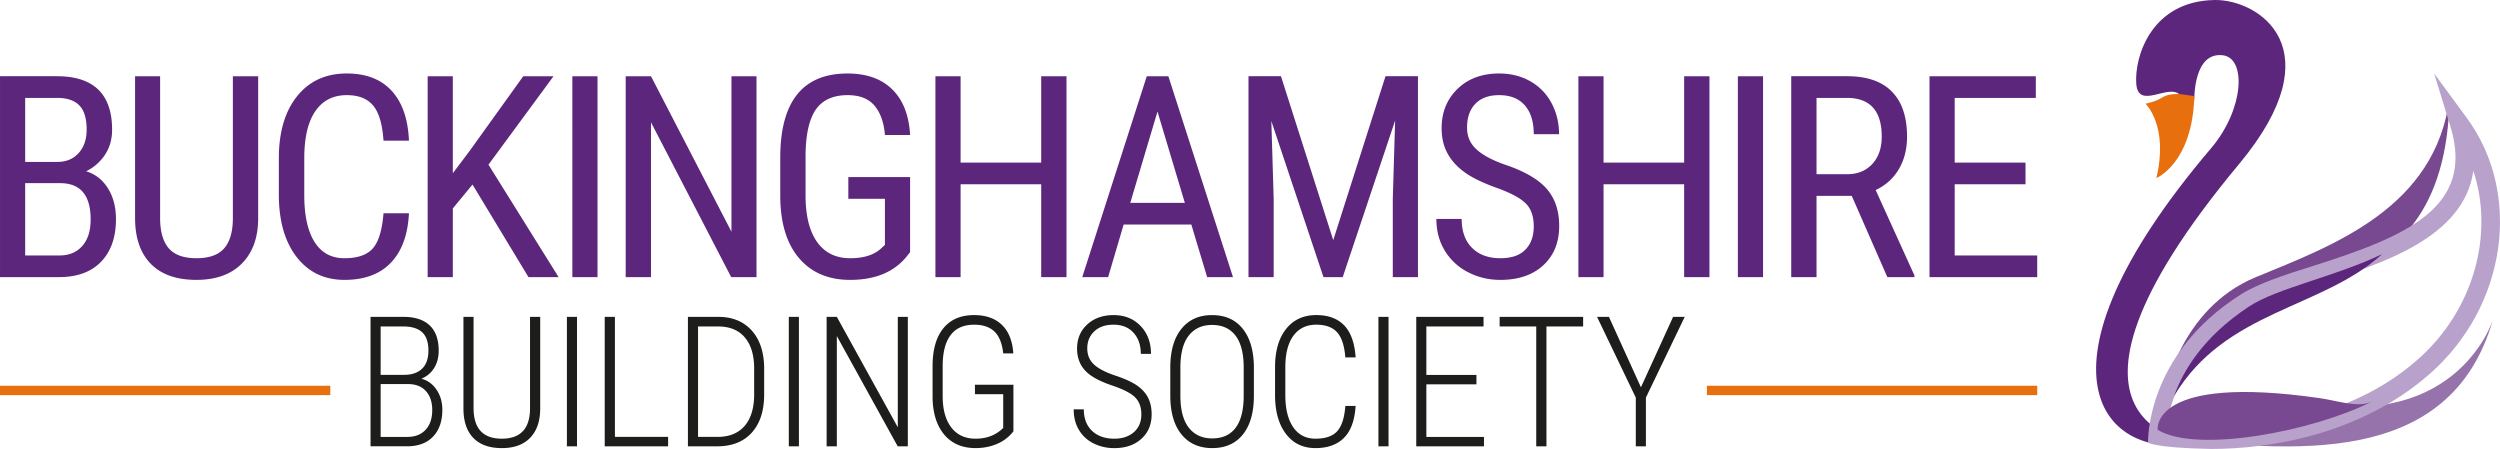 <svg
  width="284"
  height="51"
  viewBox="0 0 284 51"
  xmlns="http://www.w3.org/2000/svg"
>
  <g xmlns="http://www.w3.org/2000/svg" fill="none" fill-rule="evenodd">
    <path
      d="M249.26 11.32c.03-.234-.054-5.456 3.269-5.039 2.67.336 2.422 6.119-1.358 10.567-21.609 25.43-12.286 35.777-1.33 33.468 0 0-21.016-1.01 4.53-31.698C265.286 5.505 256.568-.067 251.598.001c-7.184.1-9.135 6.414-8.92 9.496.216 3.078 3.716-.103 4.985 1.303 0 0 1.409 2.046 1.598.52"
      fill="#5C267D"
    />
    <path
      d="M249.28 10.917c-.221 7.65-4.32 9.314-4.32 9.314 1.432-5.934-1.229-8.45-1.229-8.45s1.105-.202 1.886-.703c.78-.499 2.029-.39 2.029-.39l1.634.229z"
      fill="#E86F0E"
    />
    <path
      d="M245.002 49.59c15.69 1.846 33.378 3.54 38.208-13.3 0 0-3.837 12.515-20.987 9.467-17.147-3.048-17.384 3.289-17.147 3.208"
      fill="#9773AC"
    />
    <path
      d="M245.859 44.982s1.645-9.893 10.416-13.503c8.77-3.61 20.436-7.831 22-20.425-.483 26.096-22.924 18.483-32.416 33.928"
      fill="#784991"
    />
    <path
      d="M246.18 48.299c5.23.57 18.804 1.054 28.46-7.443 6.39-5.618 8.718-14.249 6.33-21.45-1.074 7.595-10.356 10.541-17.48 12.8-3.084.98-5.998 1.903-7.753 3.009-7.918 4.99-9.317 10.889-9.557 13.084m5.004 2.7c-6.592-.126-7.163-.735-7.163-.735s-.344-9.957 10.59-16.847c1.985-1.25 5.023-2.216 8.24-3.236 10.52-3.337 18.343-6.624 15.51-15.846l-1.84-5.985 3.704 5.042c6.35 8.644 4.51 21.411-4.186 29.062C268.233 49.321 258.014 51 251.184 51"
      fill="#B8A1CA"
    />
    <path
      d="M246.979 44.982c1.017-2.864 3.313-6.731 8.492-10.15 3.22-2.126 9.858-3.411 15.155-5.976-6.87 6.256-17.833 6.385-23.647 16.126"
      fill="#5C267D"
    />
    <path
      d="M245.108 48.824c-.004-.087-.741-6.34 18.382-3.6 2.223.319 4.429 1.178 6.048.344-6.564 3.377-19.97 5.992-24.428 3.256h-.002"
      fill="#784991"
    />
    <path
      d="M2.86 20.807v8.213h3.907c1.084 0 1.942-.358 2.578-1.075.634-.715.952-1.72.952-3.016 0-2.749-1.155-4.122-3.468-4.122H2.86zm0-2.415h3.673c.989 0 1.788-.333 2.398-1.002.61-.67.913-1.562.913-2.671 0-1.256-.275-2.17-.828-2.742-.551-.57-1.396-.855-2.531-.855H2.86v7.27zM.001 31.481V8.66h6.484c2.073 0 3.633.508 4.68 1.52 1.046 1.014 1.57 2.534 1.57 4.562 0 1.065-.265 2.005-.796 2.82a5.376 5.376 0 01-2.157 1.896c1.041.314 1.866.958 2.476 1.928.61.972.914 2.142.914 3.512 0 2.047-.56 3.657-1.68 4.825-1.12 1.17-2.717 1.757-4.79 1.757h-6.7zM29.329 8.66v16.222c-.02 2.163-.645 3.855-1.876 5.078-1.227 1.223-2.94 1.835-5.14 1.835-2.248 0-3.967-.6-5.154-1.795-1.188-1.197-1.793-2.902-1.814-5.118V8.661h2.844v16.1c0 1.534.325 2.68.976 3.437.652.757 1.702 1.135 3.148 1.135 1.46 0 2.513-.378 3.164-1.135.652-.757.977-1.903.977-3.437v-16.1h2.875zM46.458 24.224c-.124 2.446-.81 4.318-2.055 5.619-1.244 1.301-3.001 1.951-5.274 1.951-2.28 0-4.092-.87-5.437-2.609-1.343-1.74-2.014-4.099-2.014-7.076V17.97c0-2.966.69-5.312 2.07-7.036 1.38-1.724 3.263-2.586 5.648-2.586 2.197 0 3.898.659 5.101 1.974 1.205 1.317 1.857 3.203 1.961 5.66h-2.891c-.125-1.862-.514-3.187-1.17-3.983-.658-.794-1.657-1.19-3.001-1.19-1.551 0-2.744.608-3.578 1.826-.834 1.218-1.252 3.001-1.252 5.351v4.186c0 2.308.39 4.08 1.167 5.313.775 1.233 1.907 1.85 3.396 1.85 1.49 0 2.564-.372 3.22-1.114.656-.742 1.063-2.075 1.218-3.997h2.891zM53.677 20.964l-2.235 2.711v7.805h-2.86V8.662h2.86v11.016l1.876-2.49 6.123-8.526h3.438L55.49 18.707l7.967 12.773h-3.423z"
      fill="#5C267D"
    />

    <path
      fill="#5C267D"
      mask="url(#logo-b)"
      d="M65.019 31.481h2.859V8.663h-2.86zM85.938 31.48h-2.875l-9.11-17.585V31.48h-2.875V8.661h2.875l9.141 17.663V8.661h2.844zM103.388 28.644l-.5.628c-1.438 1.68-3.543 2.523-6.312 2.523-2.458 0-4.388-.818-5.79-2.453-1.4-1.635-2.116-3.947-2.148-6.935v-4.482c0-3.198.638-5.593 1.914-7.186 1.276-1.594 3.184-2.39 5.725-2.39 2.168 0 3.864.603 5.085 1.809 1.226 1.206 1.9 2.934 2.026 5.18h-2.86c-.115-1.421-.508-2.532-1.18-3.33-.67-.8-1.69-1.2-3.056-1.2-1.633 0-2.832.537-3.592 1.607-.76 1.072-1.156 2.783-1.188 5.132v4.656c0 2.298.439 4.063 1.313 5.29.875 1.227 2.13 1.841 3.764 1.841 1.542 0 2.716-.375 3.518-1.124l.422-.39v-5.24h-4.157v-2.462h7.016v8.526zM121.155 31.48h-2.875V20.932h-9.156V31.48h-2.86V8.661h2.86v9.81h9.156v-9.81h2.875zM128.397 23.049h6.202l-3.108-10.376-3.094 10.376zm6.938 2.46h-7.689l-1.764 5.971h-2.937l7.328-22.819h2.453l7.342 22.819h-2.937l-1.796-5.971zM145.518 8.66l5.938 18.62 5.937-18.62h3.688v22.82h-2.86v-8.885l.266-8.903-5.953 17.788h-2.188l-5.921-17.726.265 8.84v8.886h-2.861V8.66zM174.234 25.713c0-1.14-.308-2.01-.92-2.617-.616-.605-1.727-1.197-3.33-1.77-1.604-.575-2.83-1.18-3.679-1.811-.85-.632-1.484-1.353-1.906-2.163-.422-.81-.633-1.738-.633-2.782 0-1.808.6-3.297 1.803-4.468 1.205-1.168 2.78-1.754 4.728-1.754 1.333 0 2.52.297 3.563.895a6.112 6.112 0 012.405 2.492c.562 1.064.843 2.234.843 3.508h-2.874c0-1.41-.338-2.502-1.015-3.274-.677-.774-1.652-1.16-2.922-1.16-1.155 0-2.052.324-2.687.974-.636.647-.953 1.56-.953 2.73 0 .964.344 1.77 1.03 2.418.689.649 1.751 1.231 3.187 1.743 2.24.744 3.842 1.658 4.804 2.745.965 1.087 1.446 2.507 1.446 4.262 0 1.851-.599 3.331-1.795 4.444-1.2 1.111-2.829 1.67-4.892 1.67-1.322 0-2.544-.29-3.663-.871a6.561 6.561 0 01-2.642-2.445c-.639-1.05-.96-2.253-.96-3.611h2.874c0 1.409.395 2.507 1.18 3.29.787.784 1.857 1.176 3.21 1.176 1.263 0 2.21-.324 2.845-.972.635-.648.953-1.531.953-2.649M194.194 31.48h-2.875V20.932h-9.155V31.48h-2.86V8.661h2.86v9.81h9.155v-9.81h2.875zM197.422 31.481h2.86V8.663h-2.86zM206.358 19.789h3.47c1.197 0 2.152-.387 2.866-1.163.713-.774 1.07-1.81 1.07-3.107 0-2.933-1.323-4.397-3.968-4.397h-3.438v8.667zm4 2.46h-4v9.232h-2.875V8.66h6.375c2.23 0 3.916.583 5.062 1.748 1.144 1.165 1.72 2.87 1.72 5.116 0 1.411-.313 2.642-.931 3.69-.62 1.052-1.498 1.842-2.633 2.376l4.406 9.702v.188h-3.078l-4.047-9.232zM230.1 20.933h-8.047v8.088h9.374v2.46h-12.235V8.661h12.078v2.462h-9.217v7.35h8.046z"
    />
    <path
      fill="#E86F0E"
      mask="url(#logo-b)"
      d="M0 44.886h37.523v-1.07H0zM193.905 44.886h37.523v-1.07h-37.523z"
    />
    <path
      d="M43.242 43.632v6h3.041c.873 0 1.562-.27 2.065-.81.503-.539.754-1.288.754-2.246 0-.89-.232-1.597-.699-2.125-.467-.525-1.115-.798-1.947-.82h-3.214zm0-1.05h2.669c.871 0 1.55-.233 2.033-.697.484-.465.725-1.155.725-2.072 0-.934-.236-1.623-.708-2.065-.473-.44-1.19-.662-2.152-.662h-2.567v5.495zm-1.148 8.12V35.995h3.715c1.324 0 2.326.326 3.006.974.683.65 1.021 1.607 1.021 2.872 0 .753-.174 1.41-.522 1.969-.35.558-.831.962-1.45 1.212.71.18 1.288.598 1.726 1.248.441.649.66 1.411.66 2.287 0 1.281-.35 2.29-1.047 3.031-.698.742-1.687 1.112-2.969 1.112h-4.14zM61.368 35.997v10.432c-.008 1.42-.387 2.523-1.141 3.305-.757.78-1.83 1.17-3.22 1.17-1.408 0-2.488-.385-3.237-1.155-.747-.772-1.123-1.891-1.123-3.36V35.998h1.15V46.35c0 2.323 1.068 3.484 3.21 3.484 2.109 0 3.178-1.128 3.204-3.384V35.997h1.157zM64.4 50.701h1.148V35.995H64.4zM69.855 49.631h6.042v1.07h-7.201V35.997h1.159zM79.297 37.087v12.544h2.225c1.309 0 2.323-.406 3.04-1.216.72-.812 1.089-1.972 1.11-3.48v-3.08c0-1.509-.353-2.681-1.054-3.515-.702-.835-1.717-1.253-3.047-1.253h-2.274zm-1.149 13.616V35.997h3.454c1.59 0 2.85.51 3.776 1.53.927 1.019 1.4 2.427 1.43 4.217v3.08c0 1.844-.47 3.286-1.405 4.324-.936 1.035-2.25 1.555-3.941 1.555h-3.314zM89.609 50.701h1.148V35.995h-1.148zM103.129 50.702h-1.149l-6.916-12.525v12.525h-1.16V35.996h1.16l6.926 12.545V35.996h1.139zM115.124 48.995a4.59 4.59 0 01-1.853 1.428c-.746.32-1.56.48-2.448.48-1.503 0-2.684-.504-3.543-1.513-.858-1.011-1.307-2.411-1.34-4.201v-3.577c0-1.879.408-3.317 1.225-4.318.815-1 1.977-1.499 3.488-1.499 1.346 0 2.406.374 3.172 1.12.765.747 1.195 1.826 1.288 3.233h-1.149c-.12-1.132-.452-1.959-.99-2.478-.542-.524-1.31-.784-2.311-.784-1.195 0-2.09.398-2.683 1.197-.595.797-.893 1.967-.893 3.509v3.393c0 1.537.329 2.728.983 3.576.654.85 1.572 1.273 2.753 1.273 1.283 0 2.33-.409 3.141-1.222v-3.83h-3.21v-1.079h4.37v5.292zM129.657 47.086c0-.82-.233-1.468-.7-1.938-.467-.473-1.337-.924-2.614-1.354-1.274-.431-2.212-.913-2.808-1.444-.786-.695-1.18-1.61-1.18-2.749 0-1.123.386-2.039 1.158-2.746.773-.708 1.77-1.06 2.992-1.06 1.25 0 2.269.409 3.06 1.23.792.824 1.188 1.88 1.188 3.174h-1.157c0-.99-.278-1.79-.83-2.4-.554-.61-1.309-.914-2.261-.914-.925 0-1.657.25-2.19.753-.536.501-.802 1.15-.802 1.944 0 .74.253 1.347.756 1.818.505.47 1.307.889 2.407 1.257 1.099.366 1.933.748 2.497 1.142.563.392.98.857 1.25 1.389.268.53.402 1.156.402 1.879 0 1.15-.387 2.077-1.163 2.78-.775.704-1.802 1.058-3.076 1.058a5.2 5.2 0 01-2.35-.531 3.946 3.946 0 01-1.663-1.526c-.399-.662-.601-1.445-.601-2.348h1.15c0 1.038.312 1.852.935 2.445.626.592 1.465.89 2.529.89.924 0 1.667-.251 2.23-.75.558-.497.84-1.164.84-1.999M141.283 41.753c0-1.608-.31-2.818-.927-3.625-.616-.808-1.507-1.213-2.668-1.213-1.122 0-1.997.396-2.628 1.187-.632.79-.954 1.974-.967 3.55v3.294c0 1.616.32 2.83.955 3.64.64.811 1.526 1.217 2.66 1.217 1.167 0 2.055-.403 2.663-1.212.607-.808.912-2.024.912-3.645v-3.193zm1.159 3.193c0 1.898-.416 3.367-1.244 4.402-.83 1.038-1.994 1.556-3.49 1.556-1.483 0-2.647-.518-3.49-1.556-.842-1.035-1.265-2.494-1.273-4.372v-3.202c0-1.893.42-3.363 1.258-4.408.842-1.05 2-1.57 3.485-1.57 1.503 0 2.672.523 3.504 1.574.832 1.051 1.25 2.529 1.25 4.434v3.142zM153.998 46.117c-.105 1.65-.55 2.86-1.329 3.63-.78.772-1.855 1.157-3.231 1.157-1.417 0-2.537-.537-3.353-1.612-.82-1.072-1.231-2.532-1.24-4.378v-3.19c0-1.853.419-3.302 1.255-4.354.834-1.05 1.977-1.576 3.428-1.576 1.37 0 2.43.395 3.182 1.182.751.789 1.183 1.997 1.288 3.627h-1.168c-.106-1.334-.42-2.288-.94-2.859-.52-.573-1.309-.859-2.362-.859-1.108 0-1.972.414-2.588 1.243-.617.828-.927 2.031-.927 3.605v3.15c0 1.564.299 2.78.896 3.649.598.868 1.44 1.303 2.529 1.303 1.14 0 1.966-.287 2.475-.86.512-.573.818-1.525.917-2.858h1.168zM156.59 50.701h1.147V35.995h-1.148zM167.724 43.662h-5.69v5.97h6.545v1.07h-7.693V35.994h7.644v1.093h-6.496v5.505h5.69zM179.844 37.087h-4.167v13.616h-1.16V37.087h-4.158v-1.09h9.485zM186.41 43.996l3.656-7.999h1.318l-4.41 9.171v5.534h-1.147v-5.534l-4.401-9.171h1.35z"
      fill="#1D1D1B"
      mask="url(#logo-b)"
    />
  </g>
</svg>
